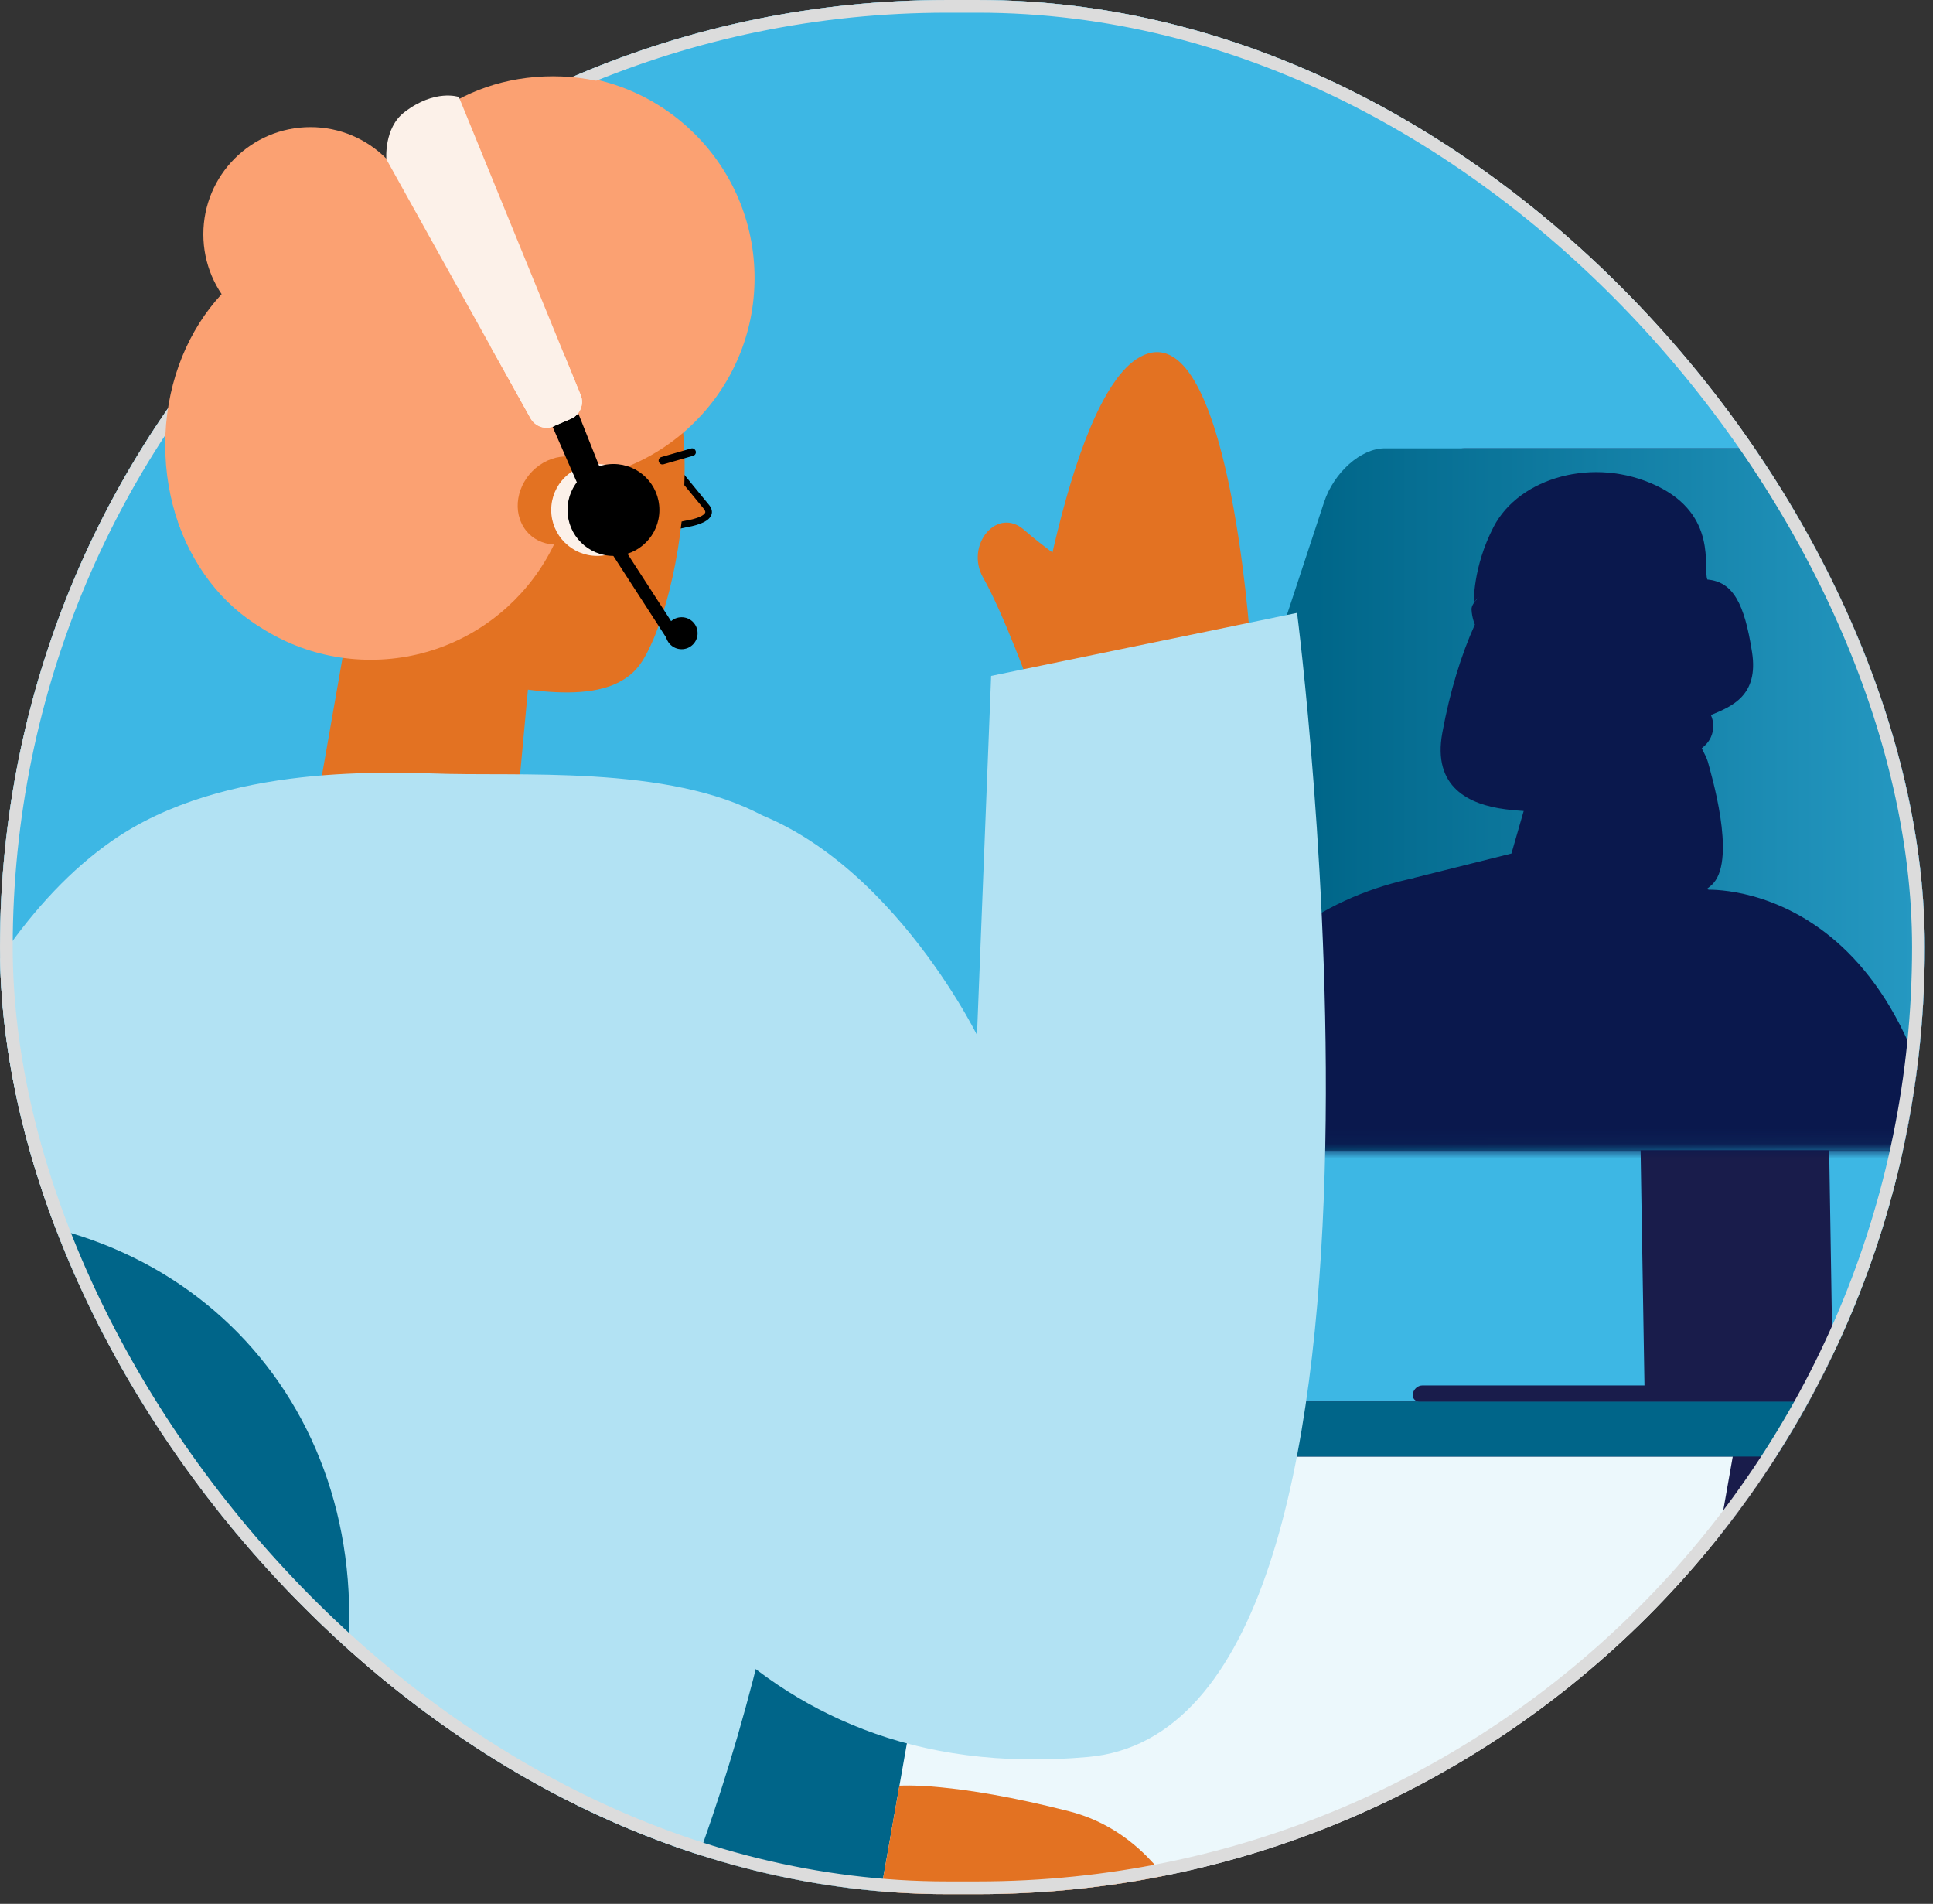 <svg width="131" height="129" viewBox="0 0 131 129" fill="none" xmlns="http://www.w3.org/2000/svg">
<rect x="0" y="0" width="131" height="129" fill="#333333" stroke="none"/>
<g clip-path="url(#clip0_14135_546)">
<rect width="130.443" height="128.339" rx="64.169" fill="#ECF8FC"/>
<path d="M92.51 -35.071H-58.267L-68.292 28.551C-74.551 70.724 -38.069 96.044 -0.798 96.044H159.993V32.422C159.993 -4.859 129.771 -35.071 92.5 -35.071H92.51Z" fill="#3DB7E4"/>
<path d="M25.059 96.671C35.379 96.671 43.763 105.055 43.763 115.375V153.14H6.355V115.375C6.355 105.055 14.739 96.671 25.059 96.671Z" fill="#B1E2F4"/>
<path d="M-12.138 96.671C-1.819 96.671 6.566 105.055 6.566 115.375V153.14H-30.842V115.375C-30.842 105.055 -22.458 96.671 -12.138 96.671Z" fill="#B1E2F4"/>
<path d="M148.843 122.202C159.162 122.202 167.546 130.586 167.546 140.906V178.671H130.139V140.906C130.139 130.586 138.523 122.202 148.843 122.202Z" fill="#00B2E2"/>
<path d="M36.609 122.202C46.929 122.202 55.313 130.586 55.313 140.906V178.671H17.905V140.906C17.905 130.586 26.29 122.202 36.609 122.202Z" fill="#3DB7E4"/>
<path d="M-0.588 122.202C9.732 122.202 18.116 130.586 18.116 140.906V178.671H-19.292V140.906C-19.292 130.586 -10.908 122.202 -0.588 122.202Z" fill="#3DB7E4"/>
<path d="M117.694 97.186L104.587 171.549L111.035 171.055L124.059 97.197L117.694 97.186Z" fill="#191C4B"/>
<path d="M131.275 98.691H-69.27L-68.607 94.967H131.927L131.275 98.691Z" fill="#191C4B"/>
<path d="M131.275 98.691H80.949L81.602 94.967H131.927L131.275 98.691Z" fill="#006589"/>
<path d="M99.295 30.377C97.696 30.377 95.855 32.007 95.193 34.027L81.854 74.464C81.496 75.548 81.549 76.558 82.001 77.22C82.327 77.694 82.822 77.946 83.442 77.946H136.282C137.881 77.946 139.722 76.316 140.385 74.296L153.724 33.859C154.081 32.775 154.029 31.765 153.576 31.103C153.25 30.629 152.756 30.377 152.135 30.377H99.295Z" fill="#191C4B"/>
<path d="M93.836 30.377C92.237 30.377 90.396 32.007 89.733 34.027L76.394 74.464C76.037 75.548 76.089 76.558 76.542 77.22C76.868 77.694 77.362 77.946 77.983 77.946H130.823C132.421 77.946 134.262 76.316 134.925 74.296L148.264 33.859C148.622 32.775 148.569 31.765 148.117 31.103C147.791 30.629 147.296 30.377 146.675 30.377H93.836Z" fill="url(#paint0_linear_14135_546)"/>
<path d="M111.908 94.967C111.908 94.967 111.908 94.967 111.898 94.967H96.192C95.898 94.967 95.687 94.725 95.75 94.42C95.814 94.115 96.087 93.873 96.392 93.873H111.446L111.183 77.936H123.964L124.237 94.967H111.919C111.919 94.967 111.919 94.967 111.908 94.967Z" fill="#191C4B"/>
<mask id="mask0_14135_546" style="mask-type:luminance" maskUnits="userSpaceOnUse" x="76" y="30" width="73" height="48">
<path d="M93.836 30.377C92.237 30.377 90.396 32.007 89.733 34.027L76.394 74.464C76.037 75.548 76.089 76.558 76.542 77.22C76.868 77.694 77.362 77.946 77.983 77.946H130.823C132.421 77.946 134.262 76.316 134.925 74.296L148.264 33.859C148.622 32.775 148.569 31.765 148.117 31.103C147.791 30.629 147.296 30.377 146.675 30.377H93.836Z" fill="white"/>
</mask>
<g mask="url(#mask0_14135_546)">
<path d="M115.843 60.294C115.78 60.273 115.727 60.263 115.664 60.242C115.874 60.084 116.032 59.947 116.137 59.821C117.652 58.064 115.959 52.426 115.738 51.605C115.664 51.353 115.496 51.037 115.327 50.7C115.59 50.501 115.811 50.248 115.948 49.943C116.169 49.449 116.158 48.923 115.948 48.449C117.347 47.871 119.199 47.145 118.736 44.189C118.22 40.865 117.442 39.423 115.706 39.266C115.401 38.477 116.432 34.921 112.287 32.922C108.037 30.882 102.956 32.354 101.221 35.7C99.79 38.466 99.885 40.854 99.885 40.854C99.885 40.854 99.979 40.654 100.221 40.475C99.948 40.738 99.706 41.044 99.727 41.306C99.758 41.885 99.948 42.306 99.948 42.306C99.948 42.306 99.948 42.306 99.958 42.306C99.022 44.368 98.265 46.84 97.749 49.638C97.055 53.362 99.579 54.519 102.031 54.835C102.462 54.887 102.872 54.929 103.261 54.95L102.43 57.833L95.824 59.484C95.824 59.484 95.824 59.484 95.824 59.495C93.152 60.063 90.196 61.157 87.472 63.229C85.357 64.839 83.516 67.847 81.928 71.687C77.246 77.178 73.544 82.512 73.544 82.512C73.544 82.512 53.883 87.319 45.383 91.758C43.71 91.811 34.905 92.4 35.379 99.522C35.894 107.369 44.836 106.033 47.75 105.392C47.823 105.77 47.897 106.16 47.981 106.549C52.242 106.107 63.792 106.97 74.175 104.256L48.433 248.3H68.715L92.332 126.694L95.508 127.325L88.471 248.3H108.626L121.334 108.043C127.414 103.929 132.243 98.449 132.453 91.053C133.284 61.325 117.884 60.284 115.822 60.284L115.843 60.294Z" fill="#0A184D"/>
</g>
<path d="M69.525 47.419C69.525 47.419 72.102 27.011 77.267 24.181C83.232 20.92 84.726 43.421 84.726 43.421L69.535 47.408L69.525 47.419Z" fill="#E37222"/>
<path d="M69.935 46.882C69.935 46.882 68.01 41.559 66.632 39.15C65.37 36.941 67.589 34.248 69.451 35.942C70.472 36.867 72.965 38.635 72.965 38.635L69.925 46.892L69.935 46.882Z" fill="#E37222"/>
<path d="M58.606 134.31L62.267 113.555L27.026 111.093L28.583 134.352L58.606 134.31Z" fill="#006589"/>
<path d="M58.606 134.31H82.233C82.233 134.31 80.339 124.748 72.46 122.728C64.581 120.708 60.952 120.992 60.952 120.992L58.606 134.31Z" fill="#E37222"/>
<path d="M23.66 42.022L21.009 57.16L34.726 58.106L36.336 40.707L23.66 42.022Z" fill="#E37222"/>
<path d="M45.814 35.636L46.519 35.489C46.971 35.416 48.581 35.1 47.834 34.29L45.688 31.671" fill="#E37222"/>
<path d="M45.856 35.858L45.761 35.426L46.466 35.279C47.308 35.142 47.739 34.9 47.792 34.732C47.823 34.637 47.739 34.522 47.665 34.437L45.509 31.818L45.856 31.534L48.002 34.153C48.276 34.458 48.276 34.711 48.212 34.879C48.076 35.268 47.518 35.552 46.55 35.721L45.856 35.868V35.858Z" fill="black"/>
<path d="M23.428 40.181C24.249 43.011 24.596 44.452 30.497 45.746C36.42 47.05 41.606 47.892 43.552 44.757C46.635 39.781 49.054 22.245 40.544 19.363C32.033 16.48 24.901 19.773 23.155 26.811C21.398 33.848 22.703 37.667 23.439 40.181H23.428Z" fill="#E37222"/>
<path d="M44.899 31.471C44.783 31.471 44.688 31.397 44.646 31.281C44.604 31.145 44.688 30.997 44.825 30.966L46.834 30.387C46.971 30.345 47.108 30.429 47.15 30.566C47.192 30.703 47.108 30.85 46.971 30.882L44.962 31.46C44.962 31.46 44.909 31.46 44.888 31.46L44.899 31.471Z" fill="black"/>
<path d="M52.894 56.023C60.825 61.599 55.103 94.325 52.852 105.813C50.695 116.806 47.465 126.326 43.563 135.194C43.563 135.194 32.096 137.813 12.667 136.677C-6.195 135.572 -16.483 131.764 -16.483 131.764C-16.483 131.764 -14.337 72.318 7.565 56.991C15.213 51.637 26.553 52.352 30.413 52.436C36.515 52.562 47.034 51.9 52.904 56.023H52.894Z" fill="#B2E2F3"/>
<path d="M36.525 92.611C41.259 102.299 49.885 121.182 73.743 119.046C97.602 116.911 87.903 41.528 87.903 41.528L67.169 45.798L66.211 70.13C66.211 70.13 59.047 55.571 47.602 54.172C36.157 52.773 33.643 86.699 36.525 92.6V92.611Z" fill="#B2E2F3"/>
<path d="M40.533 174.379H12.73L23.155 115.28C26.363 97.06 14.203 82.291 -4.017 82.291C-22.237 82.291 -39.615 97.06 -42.824 115.28L-53.249 174.379L-53.586 176.294C-55.458 186.887 -48.378 195.471 -37.785 195.471H36.83C42.658 195.471 48.212 190.748 49.233 184.92C50.264 179.092 46.371 174.369 40.544 174.369L40.533 174.379Z" fill="#006589"/>
<path d="M25.122 44.704C32.733 44.704 38.903 38.535 38.903 30.924C38.903 23.313 32.733 17.143 25.122 17.143C17.511 17.143 11.341 23.313 11.341 30.924C11.341 38.535 17.511 44.704 25.122 44.704Z" fill="#FBA172"/>
<path d="M37.356 32.617C44.967 32.617 51.137 26.448 51.137 18.837C51.137 11.226 44.967 5.056 37.356 5.056C29.745 5.056 23.576 11.226 23.576 18.837C23.576 26.448 29.745 32.617 37.356 32.617Z" fill="#FBA172"/>
<path d="M40.712 32.365C40.049 30.955 38.303 30.503 36.82 31.355C35.337 32.207 34.674 34.048 35.347 35.458C36.01 36.867 37.756 37.32 39.239 36.468" fill="#E37222"/>
<path d="M39.4 34.693C39.798 34.336 39.876 33.774 39.574 33.436C39.272 33.098 38.704 33.113 38.305 33.47C37.907 33.826 37.829 34.389 38.131 34.727C38.433 35.064 39.001 35.049 39.4 34.693Z" fill="#E37222"/>
<path d="M40.47 37.667C42.19 37.667 43.584 36.273 43.584 34.553C43.584 32.833 42.19 31.439 40.47 31.439C38.75 31.439 37.356 32.833 37.356 34.553C37.356 36.273 38.75 37.667 40.47 37.667Z" fill="#FCF1E9"/>
<path d="M41.575 37.667C43.294 37.667 44.688 36.273 44.688 34.553C44.688 32.833 43.294 31.439 41.575 31.439C39.855 31.439 38.461 32.833 38.461 34.553C38.461 36.273 39.855 37.667 41.575 37.667Z" fill="black"/>
<path d="M41.942 36.62L41.2 37.1L45.418 43.618L46.16 43.138L41.942 36.62Z" fill="black"/>
<path d="M46.193 43.989C46.791 43.989 47.276 43.504 47.276 42.906C47.276 42.307 46.791 41.822 46.193 41.822C45.594 41.822 45.109 42.307 45.109 42.906C45.109 43.504 45.594 43.989 46.193 43.989Z" fill="black"/>
<path d="M39.176 32.87L37.356 28.704L39.145 27.894L41.122 32.87H39.176Z" fill="black"/>
<path d="M37.535 28.873L38.692 28.378C39.313 28.105 39.608 27.389 39.355 26.769L31.097 6.571C31.097 6.571 29.488 6.003 27.405 7.602C26.006 8.675 26.184 10.79 26.184 10.79L35.957 28.347C36.273 28.904 36.957 29.136 37.535 28.883V28.873Z" fill="#FCF1E9"/>
</g>
<rect x="0.431" y="0.431" width="129.581" height="127.477" rx="63.739" stroke="#DCDCDC" stroke-width="0.861"/>
<path d="M21.04 23.13C25.049 23.13 28.298 19.881 28.298 15.872C28.298 11.863 25.049 8.613 21.04 8.613C17.031 8.613 13.781 11.863 13.781 15.872C13.781 19.881 17.031 23.13 21.04 23.13Z" fill="#FBA172"/>
<path d="M22.825 43.928C29.247 43.928 34.453 37.758 34.453 30.147C34.453 22.535 29.247 16.365 22.825 16.365C16.403 16.365 11.197 22.535 11.197 30.147C11.197 37.758 16.403 43.928 22.825 43.928Z" fill="#FBA172"/>
<path d="M37.468 24.117C43.89 24.117 49.096 19.875 49.096 14.643C49.096 9.41 43.89 5.168 37.468 5.168C31.046 5.168 25.84 9.41 25.84 14.643C25.84 19.875 31.046 24.117 37.468 24.117Z" fill="#FBA172"/>
<path d="M37.535 28.873L38.692 28.378C39.313 28.105 39.608 27.39 39.355 26.769L31.097 6.571C31.097 6.571 29.488 6.003 27.405 7.602C26.006 8.675 26.184 10.79 26.184 10.79L35.957 28.347C36.273 28.904 36.957 29.136 37.535 28.883V28.873Z" fill="#FCF1E9"/>
<defs>
<linearGradient id="paint0_linear_14135_546" x1="89.102" y1="54.161" x2="153.913" y2="54.161" gradientUnits="userSpaceOnUse">
<stop stop-color="#006689"/>
<stop offset="1" stop-color="#3BB6E3"/>
</linearGradient>
<clipPath id="clip0_14135_546">
<rect width="130.443" height="128.339" rx="64.169" fill="white"/>
</clipPath>
</defs>
</svg>
